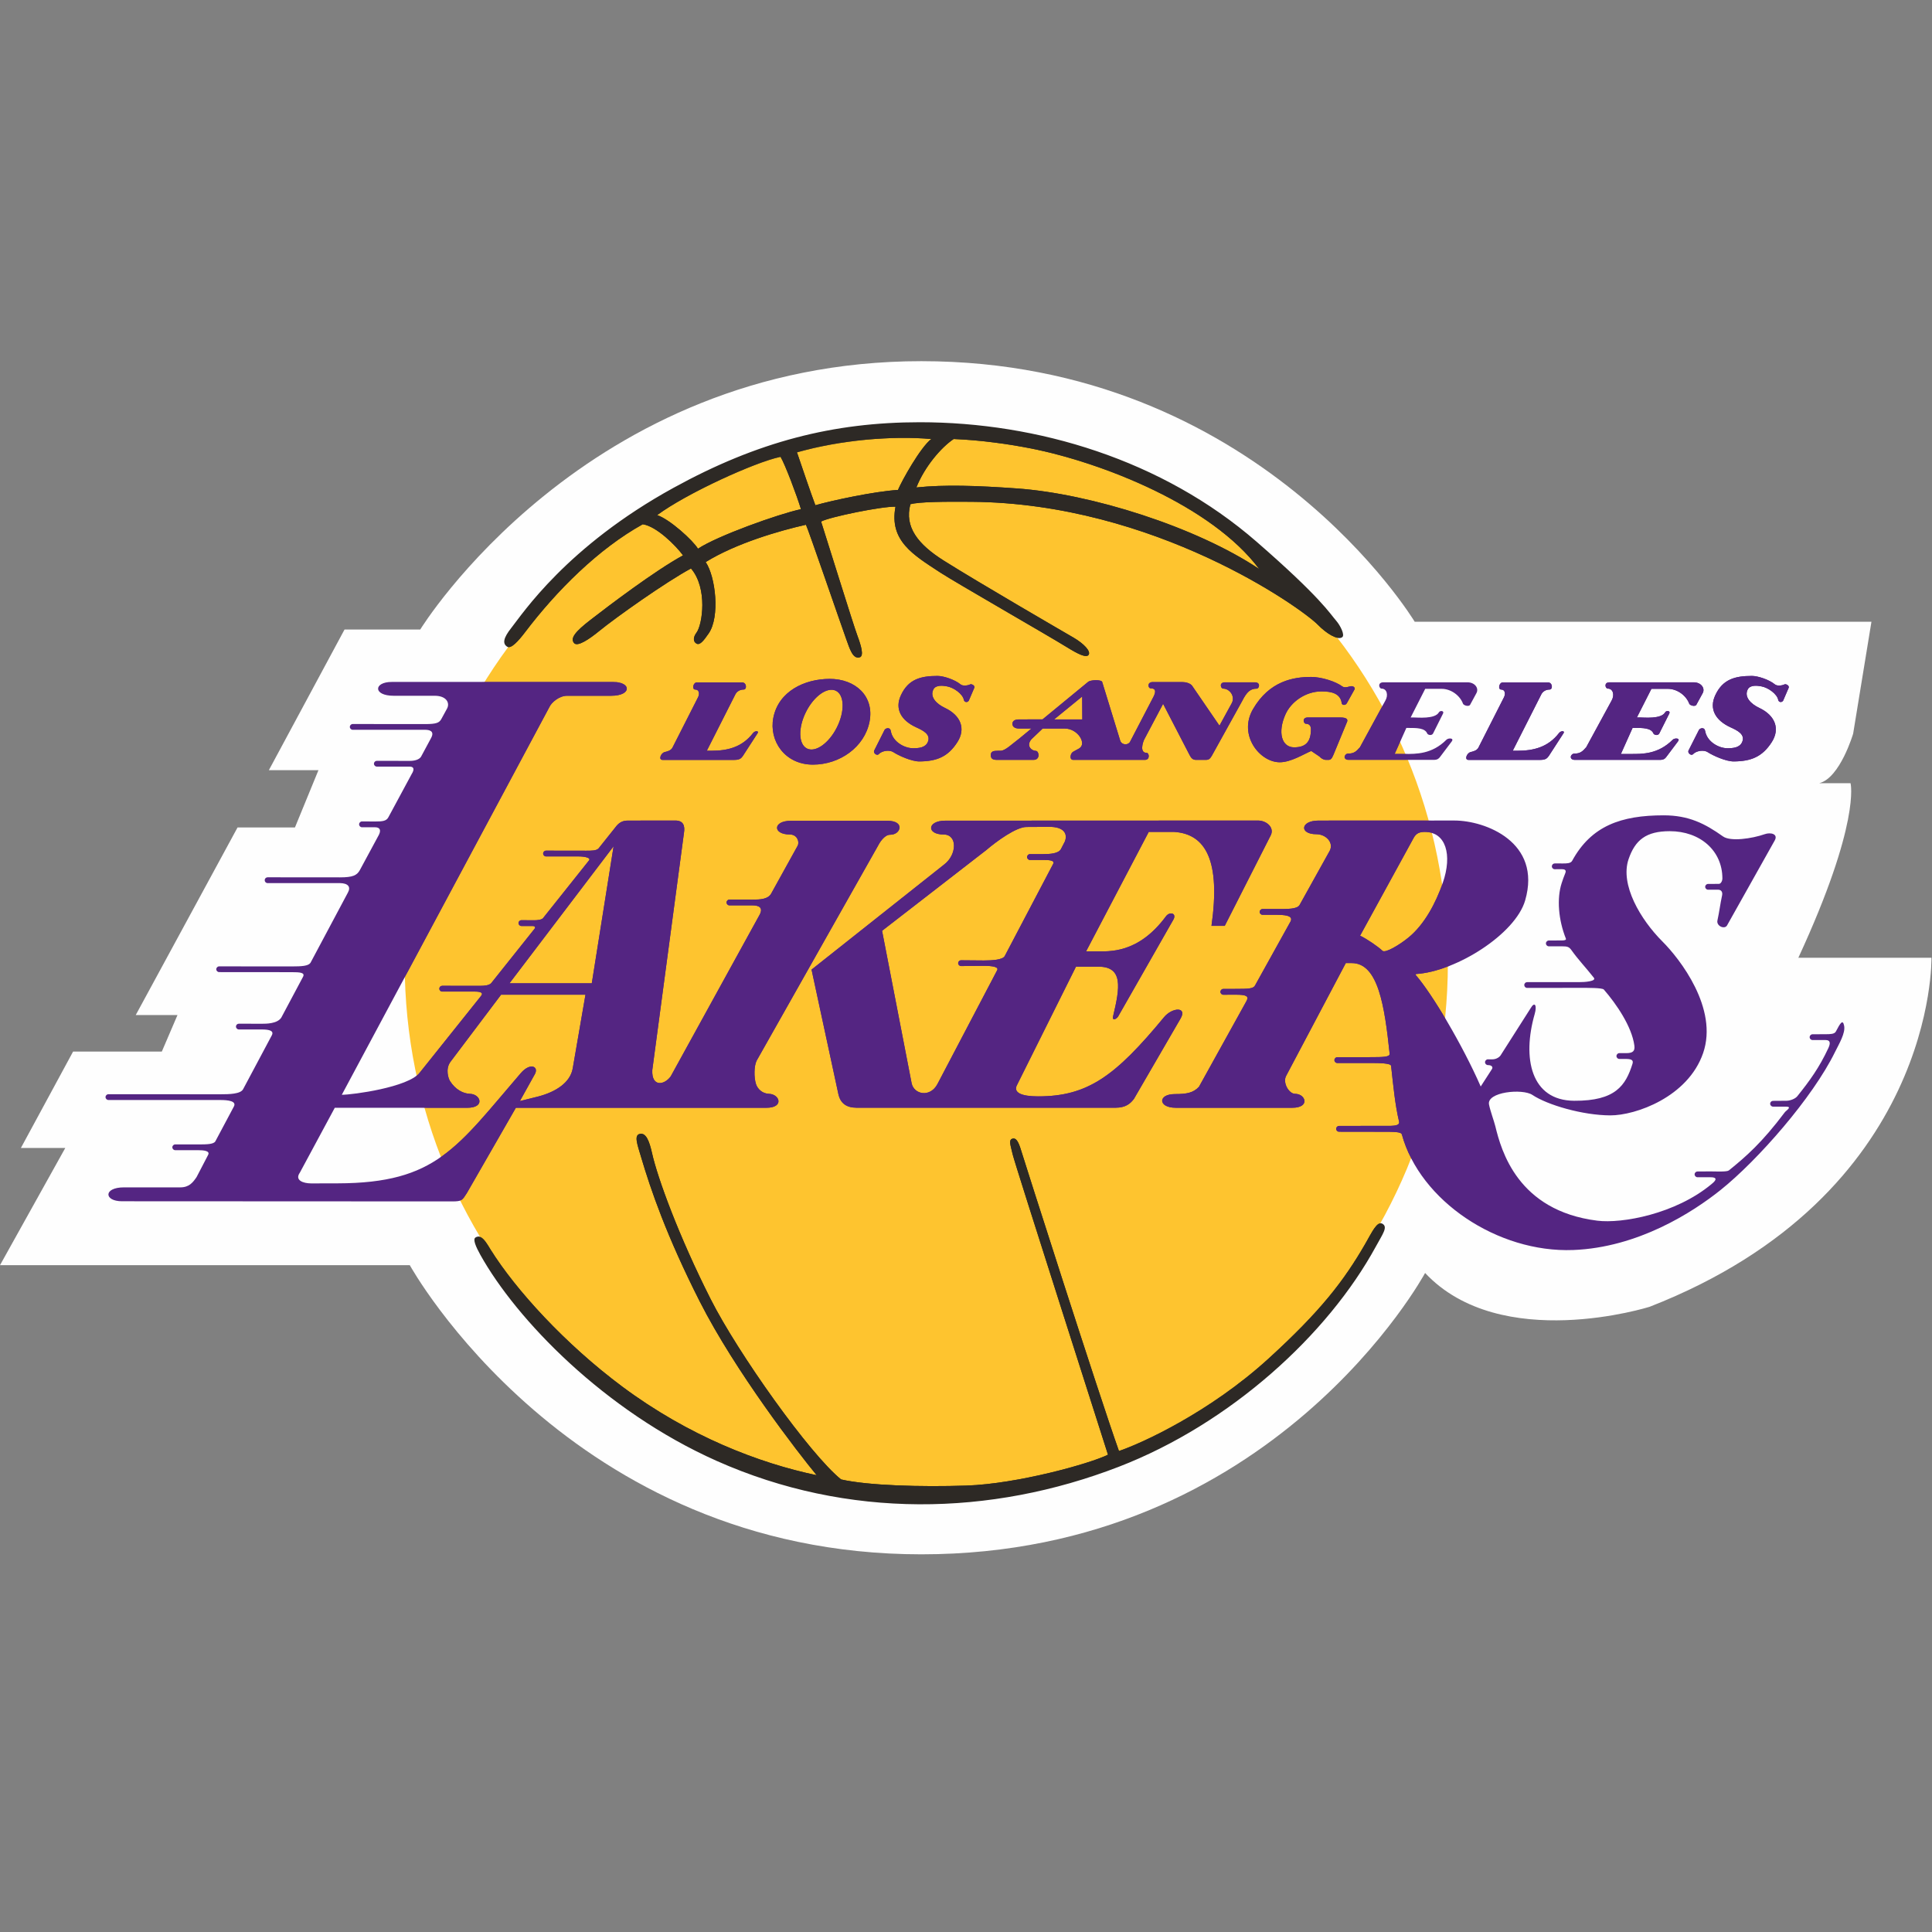 <svg width="500" height="500" viewBox="0 0 500 500" fill="none" xmlns="http://www.w3.org/2000/svg">
<rect x="0" y="0" width="500" height="500" fill="#808080" stroke="none"/>
<path d="M108.758 162.919C108.758 162.919 151.314 93.47 238.448 93.47C325.583 93.47 366.116 160.9 366.116 160.9H484.329L479.593 189.876C479.593 189.876 476.214 201.348 470.812 202.694H478.919C478.919 202.694 481.624 212.812 465.411 247.868H499.86C499.86 247.868 501.208 309.209 426.908 338.201C426.908 338.201 388.405 350.338 368.813 329.445C368.813 329.445 329.636 402.258 238.448 402.258C147.26 402.258 106.053 327.426 106.053 327.426H0L16.896 297.088H5.41L18.918 272.142H41.882L45.935 262.688H35.132L61.474 214.149H76.331L82.415 199.321H69.581L89.165 162.919H108.758Z" fill="#FEFEFE"/>
<path d="M239.72 386.015C314.275 386.015 374.706 324.789 374.706 249.244C374.706 173.715 314.275 112.481 239.72 112.481C165.173 112.481 104.735 173.715 104.735 249.244C104.735 324.789 165.173 386.015 239.72 386.015Z" fill="#FEC42F"/>
<path d="M254.615 248.57L248.728 248.521C248.309 248.521 247.972 248.857 247.972 249.267C247.972 249.678 248.309 250.014 248.728 250.014L254.697 249.957C256.711 249.957 258.57 250.211 258.06 251.106L242.586 280.598C240.662 284.119 236.593 283.224 235.943 280.418L228.28 240.889L255.231 220.013C257.912 217.715 263.059 213.973 265.698 214.022L271.576 213.989C275.153 213.965 276.419 215.639 275.58 217.789L274.544 219.791C273.87 220.907 271.749 221.047 269.957 221.047H266.561C266.15 221.047 265.813 221.383 265.813 221.81C265.813 222.22 266.15 222.557 266.561 222.557H269.907C271.354 222.557 273.171 222.589 272.505 223.673L260 247.47C259.425 248.398 256.827 248.57 254.615 248.57ZM301.249 263.251C288.637 278.514 281.492 283.741 268.682 283.741C264.325 283.741 262.056 282.765 263.272 280.656L278.466 250.17H284.263C290.733 250.17 289.837 255.603 288.078 262.963C287.757 263.997 288.546 264.063 289.319 263.16L303.765 237.828C304.464 236.236 302.647 235.916 301.75 237.139C294.515 246.929 286.902 246.207 283.695 246.207H281.081L297.294 215.294H303.839C312.077 215.811 315.916 222.794 313.532 239.617H316.961L328.882 216.148C329.844 214.17 327.805 212.356 325.561 212.356L244.609 212.389C239.931 212.389 239.725 215.967 244.206 215.967C247.848 215.967 247.659 221.186 244.387 223.705L210.028 250.933L216.959 283.093C217.477 285.522 219.031 286.679 221.728 286.679H288.661C291.424 286.679 292.558 285.555 293.455 284.406L305.582 263.505C307.251 260.502 303.37 260.69 301.249 263.251" fill="#542582"/>
<path d="M153.155 254.477H131.852L158.795 219.018L153.155 254.477ZM148.222 276.502C147.58 280.145 143.913 282.566 139.301 283.772L134.54 284.962L138.446 277.938C139.474 276.018 137.221 274.885 134.762 277.749C118.204 296.976 112.934 306.192 87.405 306.249L80.548 306.265C78.476 306.265 76.199 305.461 77.605 303.475L86.64 286.694H120.933C125.612 286.694 124.411 283.182 121.657 283.083C119.848 283.026 117.859 281.983 116.453 279.768C116.066 279.152 115.211 276.715 116.551 274.836L129.681 257.423H151.518L148.221 276.502H148.222ZM199.04 283.083C197.232 283.026 196.064 281.778 195.661 280.588C195.086 278.857 195.127 275.812 195.834 274.467L227.06 219.182C227.57 218.165 228.836 216.015 230.39 216.031C233.144 216.039 234.337 212.42 229.667 212.42H204.656C199.978 212.42 199.928 215.965 204.409 215.965C206.243 215.965 206.958 217.754 206.448 218.846L199.534 231.344C198.671 232.722 196.755 232.821 194.74 232.821L188.78 232.804C188.369 232.804 188.031 233.141 188.031 233.559C188.031 233.97 188.368 234.306 188.78 234.306H194.691C196.294 234.306 197.569 234.782 196.64 236.645L173.586 278.553C171.925 280.859 168.62 281.368 168.809 276.961L177.006 215.571C177.327 213.651 176.817 212.355 174.77 212.355L162.404 212.371C160.933 212.371 160.02 213.093 159.313 214.045L154.889 219.592C154.314 220.167 153.064 220.167 151.691 220.167L141.315 220.15C140.904 220.15 140.567 220.487 140.567 220.897C140.567 221.308 140.904 221.644 141.315 221.644H149.784C151.288 221.644 153.048 221.997 152.415 222.703L140.526 237.63C140.164 238.048 139.005 238.163 138.298 238.163L134.943 238.146C134.532 238.146 134.187 238.483 134.187 238.885C134.187 239.312 134.532 239.648 134.943 239.648H137.747C138.61 239.648 138.618 240.075 138.265 240.461L127.092 254.477C126.516 255.018 125.398 255.133 124.304 255.133L114.446 255.125C114.027 255.125 113.698 255.453 113.698 255.872C113.698 255.97 113.717 256.067 113.755 256.158C113.792 256.249 113.847 256.331 113.917 256.401C113.987 256.47 114.069 256.525 114.16 256.562C114.251 256.6 114.348 256.619 114.447 256.618H122.915C124.198 256.618 125.192 256.856 124.518 257.718L108.625 277.61C105.641 281.401 91.253 283.329 88.457 283.329L142.187 182.977C142.705 181.82 144.694 180.064 146.766 180.064H158.17C163.555 180.064 163.399 176.486 158.721 176.486H101.366C96.688 176.486 96.498 180.064 101.884 180.064H112.498C115.507 180.064 116.486 181.885 115.704 183.362L114.192 186.128C113.674 187.031 112.967 187.392 110.056 187.392L91.286 187.375C90.875 187.375 90.538 187.712 90.538 188.122C90.538 188.532 90.875 188.869 91.286 188.869H110.007C111.026 188.869 112.547 189.14 111.585 190.961L108.963 195.836C108.51 196.566 107.359 196.919 106.052 196.919L97.534 196.903C97.115 196.903 96.778 197.231 96.778 197.649C96.778 198.06 97.115 198.396 97.534 198.396H106.003C107.22 198.396 107.244 199.2 106.545 200.316L100.502 211.526C99.984 212.486 99.006 212.601 97.082 212.601L93.686 212.584C93.275 212.584 92.938 212.921 92.938 213.339C92.938 213.758 93.275 214.094 93.686 214.094H97.033C98.315 214.094 98.653 214.808 98.077 216.015L93.111 225.214C92.371 226.535 91.319 227.06 88.013 227.06L69.251 227.044C69.153 227.043 69.056 227.062 68.965 227.1C68.874 227.137 68.791 227.192 68.722 227.261C68.652 227.331 68.597 227.413 68.56 227.504C68.522 227.595 68.503 227.692 68.503 227.79C68.503 228.209 68.832 228.545 69.251 228.545H87.964C90.085 228.578 90.867 229.514 90.028 231.015L80.343 249.192C79.767 249.988 78.18 250.111 75.492 250.111L56.73 250.095C56.31 250.095 55.973 250.431 55.973 250.841C55.973 251.252 56.31 251.58 56.73 251.58L75.442 251.596C77.687 251.596 79.052 251.687 78.386 252.868L72.803 263.347C71.775 264.948 68.898 264.948 67.772 264.948L61.819 264.931C61.408 264.931 61.071 265.251 61.071 265.67C61.071 266.088 61.408 266.425 61.819 266.425H67.722C69.802 266.425 70.912 266.786 70.361 267.91L62.912 281.893C62.238 283.141 59.319 283.198 57.075 283.198L28.06 283.182C27.649 283.182 27.312 283.518 27.312 283.928C27.312 284.339 27.649 284.675 28.06 284.675L57.026 284.683C58.95 284.683 61.375 284.921 60.487 286.448L55.727 295.384C55.274 296.123 53.646 296.18 51.312 296.18L45.359 296.172C44.94 296.172 44.602 296.508 44.602 296.919C44.602 297.329 44.94 297.665 45.359 297.665H51.262C52.709 297.665 54.46 297.829 53.844 298.921L50.876 304.624C49.914 306.036 48.952 307.291 46.65 307.291H32.089C26.712 307.291 26.893 310.885 31.571 310.885L117.069 310.926C119.569 310.926 119.651 310.59 120.827 308.76L133.505 286.694H198.317C202.995 286.694 201.795 283.182 199.04 283.083ZM364.537 242.616C362.185 244.544 358.486 246.76 357.77 246.054C356.767 245.061 353.659 242.919 351.99 242.156L365.943 216.684C366.518 215.782 367.184 215.297 368.722 215.297C374.156 215.297 375.94 221.181 373.383 228.509C371.599 233.646 368.697 239.202 364.537 242.616ZM477.258 265.453C476.904 263.705 476.263 264.764 475.112 266.971C474.758 267.636 473.632 267.652 472.514 267.652L469.085 267.669C468.674 267.669 468.337 268.005 468.337 268.416C468.337 268.826 468.674 269.162 469.085 269.162H472.456C473.739 269.162 473.755 270.016 473.155 271.296C470.803 276.318 468.37 279.683 465.147 283.695C464.637 284.344 463.338 284.877 462.31 284.877L458.874 284.902C458.454 284.902 458.117 285.221 458.117 285.648C458.117 286.059 458.454 286.395 458.874 286.395H462.236C463.938 286.395 462.22 287.437 461.932 287.823C455.955 295.783 451.836 299.336 447.437 302.898C446.927 303.308 444.444 303.168 442.71 303.16L439.322 303.177C438.903 303.177 438.566 303.505 438.566 303.923C438.566 304.334 438.903 304.67 439.322 304.67H442.668C445.225 304.67 443.31 306.139 442.923 306.459C433.608 314.206 419.721 316.708 413.382 315.912C392.754 313.336 388.512 297.719 386.991 291.475C386.67 290.17 385.683 287.503 385.354 285.845C384.721 282.579 394.02 281.652 396.585 283.367C400.491 285.968 409.568 288.627 416.712 288.66C423.323 288.685 436.847 283.892 440.761 272.551C444.765 260.973 434.702 248.105 430.245 243.666C424.572 237.995 419.22 228.977 421.473 222.355C423.175 217.374 426.028 215.109 432.128 215.109C440.013 215.109 445.752 220.164 445.752 227.344C445.752 227.984 445.357 228.747 444.839 228.747L442.052 228.764C441.641 228.764 441.304 229.1 441.304 229.51C441.304 229.921 441.641 230.257 442.052 230.257H444.675C445.406 230.257 445.867 230.815 445.678 231.71C445.16 234.114 444.995 235.804 444.469 238.217C444.165 239.612 446.22 240.58 446.927 239.555L459.318 217.472C460.214 215.806 458.224 215.363 456.752 215.872C453.365 217.053 447.84 217.858 445.891 216.454C441.254 213.147 437.036 211.006 430.558 211.006C419.549 211.006 411.828 213.714 406.879 222.765C406.501 223.471 405.415 223.462 404.487 223.462L402.374 223.454C402.274 223.454 402.176 223.473 402.084 223.511C401.992 223.549 401.909 223.604 401.838 223.674C401.768 223.745 401.712 223.828 401.674 223.92C401.636 224.012 401.617 224.11 401.617 224.209C401.617 224.62 401.954 224.956 402.374 224.956L404.174 224.94C404.939 224.94 405.457 225.153 405.07 226.039C404.725 226.86 404.429 227.721 404.141 228.608C402.883 232.522 403.294 238.012 405.251 242.919C405.383 243.239 404.972 243.395 404.215 243.387L400.836 243.403C400.425 243.403 400.088 243.74 400.088 244.15C400.088 244.569 400.425 244.905 400.836 244.905H404.199C405.736 244.905 406.09 245.061 406.731 245.955C408.466 248.393 410.25 250.206 412.495 253.045C413.193 253.948 410.184 254.194 408.581 254.178H395.229C395.13 254.178 395.033 254.197 394.942 254.234C394.851 254.271 394.769 254.326 394.699 254.396C394.63 254.465 394.575 254.547 394.537 254.638C394.5 254.729 394.48 254.826 394.481 254.925C394.481 255.343 394.809 255.671 395.229 255.671L408.754 255.655C410.932 255.655 414.657 255.622 415.076 256.098C418.348 259.865 422.303 265.675 422.969 270.557C423.166 271.969 422.632 272.551 420.897 272.551H419.088C418.677 272.551 418.34 272.888 418.34 273.306C418.34 273.725 418.677 274.053 419.088 274.053H420.683C422.056 274.053 422.813 274.266 422.492 275.292C420.741 280.897 418.11 284.943 407.405 284.877C396.183 284.828 393.897 273.848 397.185 262.392C397.835 260.111 397.153 259.134 396.133 260.915L388.322 273.175C388.125 273.462 387.369 274.16 386.185 274.16L385.075 274.152C384.664 274.152 384.327 274.488 384.327 274.907C384.327 275.317 384.672 275.645 385.083 275.645C386.078 275.645 386.464 276.178 386.086 276.72L383.208 281.184C378.497 270.41 370.588 257.14 366.37 252.307L366.444 252.077C376.845 251.445 392.203 241.721 394.711 233.023C399.076 217.932 384.392 212.351 376.393 212.351L341.212 212.368C336.542 212.368 336.196 215.896 340.685 215.896C343.103 215.896 345.224 218.014 344.147 220.155L336.353 234.171C335.711 235.328 333.302 235.255 330.161 235.255H326.75C326.338 235.255 326.001 235.591 326.001 236.001C326.001 236.412 326.338 236.748 326.75 236.748H330.104C332.349 236.748 334.815 236.888 333.985 238.488L324.776 255.081C324.324 255.852 323.132 255.926 319.991 255.926L316.596 255.934C316.185 255.934 315.847 256.27 315.847 256.681C315.847 257.099 316.184 257.436 316.596 257.436L319.917 257.428C322.392 257.428 323.313 257.756 322.606 259.036L310.298 281.25C308.826 282.85 307.075 283.145 304.066 283.145C299.585 283.145 299.634 286.69 304.312 286.69H334.437C339.115 286.69 337.923 283.08 335.169 283.08C333.549 283.088 331.831 280.109 332.908 278.328L348.291 249.246H349.853C356.693 249.246 358.346 260.447 359.637 272.683C359.727 273.553 358.05 273.594 354.646 273.594L346.095 273.602C345.684 273.602 345.347 273.938 345.347 274.365C345.347 274.775 345.684 275.103 346.095 275.103H354.556C356.8 275.103 359.941 275.128 360.015 275.85C360.607 281.217 361.051 285.936 362.07 290.236C362.399 291.581 359.998 291.368 357.433 291.368L346.547 291.393C346.128 291.393 345.799 291.729 345.799 292.131C345.799 292.55 346.128 292.886 346.547 292.886L357.425 292.903C360.845 292.903 362.605 292.894 362.802 293.6C367.488 310.751 387.582 324.25 407.126 323.503C423.89 322.863 438.048 313.762 445.299 307.961C454.952 300.231 469.118 284.056 474.881 272.297C475.942 270.139 477.644 267.373 477.258 265.453" fill="#542582"/>
<path d="M194.886 189.717C192.066 193.369 188.317 194.296 184.115 194.296H182.923L190.339 179.648C190.693 178.976 191.474 178.459 192.436 178.459C193.365 178.459 193.258 176.604 192.041 176.604H180.358C179.363 176.604 179.01 178.459 179.939 178.459C180.934 178.459 181.123 179.558 180.638 180.477L174.003 193.55C173.559 194.255 172.819 194.436 172.005 194.641C171.026 194.895 170.344 196.66 171.462 196.66H190.117C191.556 196.66 191.893 196.126 192.271 195.617L196.021 189.824C196.563 189.118 195.429 189.012 194.886 189.717ZM251.065 177.119C250.498 177.423 249.166 177.603 248.591 177.119C247.103 175.88 244.176 174.928 242.646 174.928C238.248 174.928 235.058 175.798 233.15 179.942C231.514 183.463 233.191 186.425 237.072 188.214C238.749 188.985 240.977 190.003 240.122 192.022C239.497 193.499 237.779 193.655 236.225 193.638C234.145 193.622 231.013 192.054 230.527 189.125C230.363 188.165 229.245 188.378 228.924 188.903L226.277 194.172C225.857 194.877 226.951 195.665 227.387 195.197C228.283 194.245 230.231 194.016 231.193 194.656C232.517 195.526 235.913 197.077 237.943 197.06C242.4 197.027 245.335 195.878 247.769 192.063C250.005 188.591 248.632 185.137 244.57 183.216C242.416 182.207 240.583 180.418 241.545 178.457C242.161 177.177 244.077 177.448 245.031 177.62C246.848 177.923 249.174 179.63 249.446 181.124C249.561 181.764 250.375 181.887 250.728 181.321L252.126 178.055C252.447 177.423 251.419 176.931 251.065 177.119ZM380.479 182.368L382.099 179.381C382.806 178.068 381.646 176.583 379.788 176.583H358.009C356.438 176.583 356.899 178.216 357.54 178.216C358.938 178.216 359.357 179.914 358.51 181.35L351.957 193.381C350.979 194.521 350.354 195.022 348.957 195.022C347.838 195.022 347.436 196.655 349.006 196.655H371.081C371.969 196.655 372.364 196.335 372.685 195.892L375.686 191.912C376.417 190.952 374.839 190.952 374.354 191.428C370.547 195.235 366.469 195.12 363.509 195.12H360.936L363.961 188.391H364.603C366.543 188.391 368.779 188.367 369.371 189.844C369.527 190.188 370.489 190.476 370.868 189.844L373.441 184.698C373.86 183.935 372.701 183.796 372.389 184.346C371.369 186.159 366.896 185.675 365.721 185.675H365.079L368.845 178.265H373.038C375.644 178.265 377.889 180.103 378.621 182.114C378.802 182.59 380.191 182.975 380.479 182.368ZM272.809 186.183L280.069 180.258L280.102 186.183H272.809ZM324.762 176.582H317.009C315.439 176.582 315.907 178.215 316.549 178.215C318.201 178.215 319.706 180.151 318.802 181.94L315.595 187.8L308.516 177.468C308.039 176.828 306.921 176.516 305.967 176.516H298.337C296.767 176.516 297.137 178.141 297.778 178.141C299.39 178.141 298.979 179.347 298.576 180.209L292.5 191.886C292.114 192.83 290.461 192.953 289.943 191.771L285.24 176.475C285.043 175.868 282.297 175.901 281.598 176.475L269.808 186.175L263.707 186.183C262.49 186.183 262.014 186.684 262.014 187.324C262.014 187.964 262.474 188.546 263.757 188.546L266.947 188.538L263.757 191.164C261.981 192.485 260.164 194.299 258.955 194.299H258.215C257.056 194.299 256.414 194.479 256.414 195.407C256.414 196.334 256.9 196.654 257.985 196.654H267.498C269.282 196.654 268.936 194.323 268.04 194.323C267.062 194.323 265.434 193.076 266.938 191.312L269.841 188.546H275.563C278.951 188.546 281.327 192.477 279.304 193.683L277.734 194.553C277.002 194.931 276.673 196.654 277.734 196.654H296.315C297.688 196.654 297.408 194.84 296.767 194.84C294.868 194.84 295.764 192.108 296.126 191.377L301.009 182.154L307.866 195.407C308.31 196.252 308.713 196.654 309.519 196.654H312.142C312.98 196.654 313.252 196.178 313.646 195.538L321.449 181.464C322.707 178.953 323.669 178.223 325.247 178.223C325.889 178.223 326.333 176.582 324.762 176.582ZM216.589 188.243C214.517 192.37 211.048 194.816 208.844 193.716C206.632 192.608 206.526 188.366 208.589 184.246C210.661 180.119 214.131 177.673 216.342 178.773C218.546 179.872 218.661 184.115 216.589 188.243ZM214.739 175.696C208.211 175.696 201.477 178.912 200.137 185.756C198.97 191.706 203.089 197.885 210.39 197.885C217.329 197.885 223.742 193.347 225.033 186.774C226.324 180.176 221.399 175.696 214.739 175.696ZM346.849 185.678H338.454C336.884 185.678 337.344 187.311 337.985 187.311C338.651 187.311 339.268 187.664 339.268 188.715C339.268 192.104 337.821 193.408 334.91 193.408C331.712 193.408 330.561 189.543 332.715 184.8C334.088 181.764 337.722 178.933 342.039 178.933C344.678 178.933 346.898 179.499 347.235 181.977C347.317 182.576 348.23 182.576 348.55 182.01L350.54 178.44C350.762 178.063 350.417 177.612 349.808 177.579C349.298 177.546 348.148 178.194 347.391 177.644C345.714 176.389 342.055 175.191 339.301 175.191C334.795 175.191 328.506 176.208 324.255 183.561C320.415 190.224 326.006 197.265 331.194 197.273C334.08 197.282 337.426 195.148 339.342 194.352L341.48 195.788C341.8 196.174 342.475 196.65 343.116 196.65H343.913C344.653 196.65 344.941 195.657 345.229 195.017L348.517 187.057C348.937 186.261 348.707 185.678 346.849 185.678ZM461.817 177.119C461.25 177.423 459.918 177.603 459.342 177.119C457.854 175.88 454.927 174.928 453.398 174.928C449.007 174.928 445.809 175.798 443.902 179.942C442.266 183.463 443.943 186.425 447.823 188.214C449.501 188.985 451.737 190.003 450.874 192.022C450.249 193.499 448.531 193.655 446.977 193.638C444.897 193.622 441.772 192.054 441.279 189.125C441.123 188.165 440.005 188.378 439.684 188.903L437.02 194.172C436.609 194.877 437.703 195.665 438.138 195.197C439.034 194.245 440.991 194.016 441.945 194.656C443.269 195.526 446.664 197.077 448.695 197.06C453.151 197.027 456.086 195.878 458.528 192.063C460.756 188.591 459.383 185.137 455.322 183.216C453.168 182.207 451.334 180.418 452.296 178.457C452.921 177.177 454.837 177.448 455.79 177.62C457.599 177.923 459.926 179.63 460.197 181.124C460.312 181.764 461.126 181.887 461.48 181.321L462.886 178.055C463.198 177.423 462.17 176.931 461.817 177.119ZM403.462 189.717C400.642 193.369 396.893 194.296 392.691 194.296H391.499L398.915 179.648C399.269 178.976 400.05 178.459 401.012 178.459C401.941 178.459 401.826 176.604 400.609 176.604H388.934C387.939 176.604 387.586 178.459 388.515 178.459C389.51 178.459 389.691 179.558 389.214 180.477L382.579 193.55C382.127 194.255 381.395 194.436 380.581 194.641C379.594 194.895 378.92 196.66 380.038 196.66H398.685C400.132 196.66 400.461 196.126 400.848 195.617L404.597 189.824C405.139 189.118 404.005 189.012 403.462 189.717ZM431.588 178.265C434.194 178.265 436.439 180.103 437.171 182.114C437.352 182.59 438.741 182.967 439.029 182.368L440.657 179.381C441.355 178.076 440.196 176.583 438.338 176.583H416.559C414.988 176.583 415.457 178.207 416.09 178.207C417.488 178.207 417.907 179.914 417.06 181.35L410.516 193.38C409.537 194.521 408.904 195.022 407.506 195.022C406.388 195.022 405.985 196.655 407.564 196.655H429.623C430.527 196.655 430.914 196.335 431.243 195.883L434.235 191.903C434.975 190.96 433.389 190.96 432.912 191.427C429.097 195.235 425.019 195.128 422.059 195.128H419.486L422.511 188.383H423.152C425.093 188.383 427.329 188.367 427.913 189.835C428.077 190.188 429.031 190.476 429.417 189.835L431.999 184.69C432.41 183.927 431.243 183.804 430.938 184.346C429.919 186.167 425.446 185.675 424.271 185.675H423.629L427.387 178.265H431.588L431.588 178.265Z" fill="#542582"/>
<path d="M254.615 248.57L248.728 248.521C248.309 248.521 247.972 248.857 247.972 249.267C247.972 249.678 248.309 250.014 248.728 250.014L254.697 249.957C256.711 249.957 258.57 250.211 258.06 251.106L242.586 280.598C240.662 284.119 236.593 283.224 235.943 280.418L228.28 240.889L255.231 220.013C257.912 217.715 263.059 213.973 265.698 214.022L271.576 213.989C275.153 213.965 276.419 215.639 275.58 217.789L274.544 219.791C273.87 220.907 271.749 221.047 269.957 221.047H266.561C266.15 221.047 265.813 221.383 265.813 221.81C265.813 222.22 266.15 222.557 266.561 222.557H269.907C271.354 222.557 273.171 222.589 272.505 223.673L260 247.47C259.425 248.398 256.827 248.57 254.615 248.57ZM301.249 263.251C288.637 278.514 281.492 283.741 268.682 283.741C264.325 283.741 262.056 282.765 263.272 280.656L278.466 250.17H284.263C290.733 250.17 289.837 255.603 288.078 262.963C287.757 263.997 288.546 264.063 289.319 263.16L303.765 237.828C304.464 236.236 302.647 235.916 301.75 237.139C294.515 246.929 286.902 246.207 283.695 246.207H281.081L297.294 215.294H303.839C312.077 215.811 315.916 222.794 313.532 239.617H316.961L328.882 216.148C329.844 214.17 327.805 212.356 325.561 212.356L244.609 212.389C239.931 212.389 239.725 215.967 244.206 215.967C247.848 215.967 247.659 221.186 244.387 223.705L210.028 250.933L216.959 283.093C217.477 285.522 219.031 286.679 221.728 286.679H288.661C291.424 286.679 292.558 285.555 293.455 284.406L305.582 263.505C307.251 260.502 303.37 260.69 301.249 263.251" fill="#542582"/>
<mask id="mask0" mask-type="alpha" maskUnits="userSpaceOnUse" x="104" y="176" width="129" height="135">
<path d="M119.207 310.926C109.952 292.396 104.737 271.443 104.737 249.255C104.737 222.512 112.313 197.561 125.408 176.486H232.815V310.926H119.207Z" fill="white"/>
</mask>
<g mask="url(#mask0)">
<path d="M153.155 254.477H131.852L158.795 219.018L153.155 254.477ZM148.222 276.502C147.58 280.145 143.913 282.566 139.301 283.772L134.541 284.962L138.446 277.938C139.474 276.018 137.221 274.885 134.763 277.749C118.204 296.976 112.934 306.192 87.405 306.249L80.548 306.265C78.476 306.265 76.199 305.461 77.605 303.475L86.64 286.694H120.933C125.612 286.694 124.411 283.182 121.657 283.083C119.848 283.026 117.859 281.983 116.453 279.768C116.066 279.152 115.211 276.715 116.551 274.836L129.682 257.423H151.519L148.222 276.502H148.222ZM199.041 283.083C197.232 283.026 196.064 281.778 195.661 280.588C195.086 278.857 195.127 275.812 195.834 274.467L227.06 219.182C227.57 218.165 228.836 216.015 230.39 216.031C233.144 216.039 234.337 212.42 229.667 212.42H204.656C199.978 212.42 199.928 215.965 204.409 215.965C206.243 215.965 206.958 217.754 206.448 218.846L199.534 231.344C198.671 232.722 196.755 232.821 194.741 232.821L188.78 232.804C188.369 232.804 188.032 233.141 188.032 233.559C188.032 233.97 188.369 234.306 188.78 234.306H194.691C196.294 234.306 197.569 234.782 196.64 236.645L173.586 278.553C171.925 280.859 168.62 281.368 168.809 276.961L177.006 215.571C177.327 213.651 176.817 212.355 174.77 212.355L162.404 212.371C160.933 212.371 160.02 213.093 159.313 214.045L154.89 219.592C154.314 220.167 153.064 220.167 151.691 220.167L141.315 220.15C140.904 220.15 140.567 220.487 140.567 220.897C140.567 221.308 140.904 221.644 141.315 221.644H149.784C151.288 221.644 153.048 221.997 152.415 222.703L140.526 237.63C140.164 238.048 139.005 238.163 138.298 238.163L134.943 238.147C134.532 238.147 134.187 238.483 134.187 238.885C134.187 239.312 134.532 239.648 134.943 239.648H137.747C138.61 239.648 138.619 240.075 138.265 240.461L127.092 254.477C126.516 255.018 125.398 255.133 124.304 255.133L114.446 255.125C114.027 255.125 113.698 255.453 113.698 255.872C113.698 255.97 113.717 256.067 113.755 256.158C113.792 256.249 113.847 256.331 113.917 256.401C113.987 256.47 114.069 256.525 114.16 256.563C114.251 256.6 114.348 256.619 114.447 256.619H122.915C124.198 256.619 125.192 256.857 124.518 257.718L108.626 277.61C105.641 281.401 91.253 283.329 88.457 283.329L142.187 182.977C142.705 181.82 144.694 180.064 146.766 180.064H158.17C163.555 180.064 163.399 176.486 158.721 176.486H101.366C96.687 176.486 96.498 180.064 101.884 180.064H112.498C115.507 180.064 116.486 181.885 115.704 183.362L114.192 186.128C113.674 187.031 112.967 187.392 110.056 187.392L91.286 187.375C90.875 187.375 90.537 187.712 90.537 188.122C90.537 188.532 90.875 188.869 91.286 188.869H110.007C111.026 188.869 112.547 189.14 111.585 190.961L108.963 195.836C108.51 196.566 107.359 196.919 106.052 196.919L97.534 196.903C97.115 196.903 96.778 197.231 96.778 197.649C96.778 198.06 97.115 198.396 97.534 198.396H106.003C107.22 198.396 107.244 199.2 106.545 200.316L100.502 211.526C99.984 212.486 99.006 212.601 97.082 212.601L93.686 212.584C93.275 212.584 92.938 212.921 92.938 213.339C92.938 213.758 93.275 214.094 93.686 214.094H97.033C98.315 214.094 98.652 214.808 98.077 216.015L93.111 225.214C92.371 226.535 91.319 227.06 88.013 227.06L69.251 227.044C69.153 227.043 69.056 227.062 68.965 227.1C68.874 227.137 68.791 227.192 68.722 227.261C68.652 227.331 68.597 227.413 68.56 227.504C68.522 227.595 68.503 227.692 68.503 227.79C68.503 228.209 68.832 228.545 69.251 228.545H87.964C90.085 228.578 90.866 229.514 90.028 231.015L80.343 249.192C79.767 249.988 78.18 250.111 75.492 250.111L56.73 250.095C56.31 250.095 55.973 250.431 55.973 250.841C55.973 251.252 56.31 251.58 56.73 251.58L75.442 251.596C77.687 251.596 79.052 251.687 78.386 252.868L72.803 263.347C71.775 264.948 68.898 264.948 67.771 264.948L61.819 264.931C61.408 264.931 61.071 265.251 61.071 265.67C61.071 266.088 61.408 266.425 61.819 266.425H67.722C69.802 266.425 70.912 266.786 70.361 267.91L62.912 281.893C62.238 283.141 59.319 283.198 57.075 283.198L28.06 283.182C27.649 283.182 27.312 283.518 27.312 283.928C27.312 284.339 27.649 284.675 28.06 284.675L57.026 284.683C58.95 284.683 61.375 284.921 60.487 286.448L55.727 295.384C55.274 296.123 53.646 296.18 51.311 296.18L45.359 296.172C44.94 296.172 44.602 296.508 44.602 296.919C44.602 297.329 44.939 297.665 45.359 297.665H51.262C52.709 297.665 54.46 297.83 53.844 298.921L50.876 304.624C49.914 306.036 48.952 307.291 46.65 307.291H32.089C26.712 307.291 26.893 310.886 31.571 310.886L117.069 310.927C119.569 310.927 119.651 310.59 120.827 308.76L133.505 286.694H198.317C202.995 286.694 201.795 283.182 199.041 283.083V283.083Z" fill="#542582"/>
</g>
<mask id="mask1" mask-type="alpha" maskUnits="userSpaceOnUse" x="300" y="211" width="75" height="113">
<path d="M353.087 323.533C366.766 302.144 374.708 276.639 374.708 249.255C374.708 235.978 372.841 223.144 369.359 211.005H300.753V323.533H353.087Z" fill="white"/>
</mask>
<g mask="url(#mask1)">
<path d="M364.537 242.615C362.185 244.544 358.486 246.759 357.77 246.054C356.767 245.061 353.659 242.919 351.99 242.156L365.943 216.684C366.518 215.781 367.184 215.297 368.722 215.297C374.156 215.297 375.94 221.181 373.383 228.509C371.599 233.646 368.697 239.202 364.537 242.615ZM477.257 265.453C476.904 263.705 476.263 264.764 475.112 266.971C474.758 267.636 473.632 267.652 472.514 267.652L469.085 267.669C468.674 267.669 468.337 268.005 468.337 268.415C468.337 268.826 468.674 269.162 469.085 269.162H472.456C473.739 269.162 473.755 270.016 473.155 271.296C470.803 276.318 468.37 279.682 465.147 283.695C464.637 284.343 463.338 284.877 462.31 284.877L458.874 284.901C458.454 284.901 458.117 285.221 458.117 285.648C458.117 286.059 458.454 286.395 458.874 286.395H462.236C463.938 286.395 462.22 287.437 461.932 287.823C455.955 295.783 451.836 299.336 447.437 302.897C446.927 303.308 444.444 303.168 442.709 303.16L439.322 303.176C438.903 303.176 438.566 303.505 438.566 303.923C438.566 304.334 438.903 304.67 439.322 304.67H442.668C445.225 304.67 443.31 306.139 442.923 306.459C433.608 314.205 419.721 316.708 413.382 315.912C392.754 313.336 388.511 297.719 386.99 291.475C386.67 290.17 385.683 287.503 385.354 285.845C384.721 282.579 394.02 281.652 396.585 283.367C400.491 285.968 409.567 288.627 416.712 288.66C423.323 288.684 436.847 283.892 440.761 272.551C444.765 260.972 434.701 248.105 430.245 243.666C424.572 237.995 419.22 228.977 421.473 222.355C423.175 217.373 426.027 215.109 432.128 215.109C440.013 215.109 445.752 220.164 445.752 227.344C445.752 227.984 445.357 228.747 444.839 228.747L442.052 228.763C441.641 228.763 441.304 229.1 441.304 229.51C441.304 229.921 441.641 230.257 442.052 230.257H444.675C445.406 230.257 445.867 230.815 445.678 231.709C445.16 234.114 444.995 235.804 444.469 238.217C444.165 239.612 446.22 240.58 446.927 239.555L459.318 217.472C460.214 215.806 458.224 215.363 456.752 215.872C453.365 217.053 447.84 217.858 445.891 216.454C441.254 213.147 437.036 211.005 430.558 211.005C419.549 211.005 411.828 213.713 406.879 222.765C406.501 223.471 405.415 223.462 404.486 223.462L402.373 223.454C402.274 223.454 402.176 223.473 402.084 223.511C401.992 223.549 401.909 223.604 401.838 223.674C401.768 223.745 401.712 223.828 401.674 223.92C401.636 224.012 401.617 224.11 401.617 224.209C401.617 224.619 401.954 224.956 402.373 224.956L404.174 224.939C404.939 224.939 405.457 225.153 405.07 226.039C404.725 226.86 404.429 227.721 404.141 228.608C402.883 232.522 403.294 238.012 405.251 242.919C405.383 243.239 404.971 243.395 404.215 243.387L400.836 243.403C400.425 243.403 400.088 243.74 400.088 244.15C400.088 244.568 400.425 244.905 400.836 244.905H404.199C405.736 244.905 406.09 245.061 406.731 245.955C408.466 248.392 410.25 250.206 412.494 253.045C413.193 253.948 410.184 254.194 408.581 254.178H395.229C395.13 254.177 395.033 254.196 394.942 254.234C394.851 254.271 394.769 254.326 394.699 254.396C394.63 254.465 394.575 254.547 394.537 254.638C394.499 254.729 394.48 254.826 394.48 254.925C394.48 255.343 394.809 255.671 395.229 255.671L408.754 255.655C410.932 255.655 414.657 255.622 415.076 256.098C418.348 259.865 422.303 265.675 422.969 270.557C423.166 271.969 422.632 272.551 420.897 272.551H419.088C418.677 272.551 418.34 272.888 418.34 273.306C418.34 273.725 418.677 274.053 419.088 274.053H420.683C422.056 274.053 422.813 274.266 422.492 275.292C420.741 280.897 418.11 284.942 407.405 284.877C396.182 284.828 393.897 273.848 397.185 262.392C397.835 260.111 397.153 259.134 396.133 260.915L388.322 273.175C388.125 273.462 387.369 274.16 386.185 274.16L385.075 274.151C384.664 274.151 384.327 274.488 384.327 274.906C384.327 275.317 384.672 275.645 385.083 275.645C386.078 275.645 386.464 276.178 386.086 276.72L383.209 281.184C378.497 270.409 370.588 257.14 366.37 252.307L366.444 252.077C376.845 251.445 392.203 241.721 394.711 233.023C399.076 217.931 384.392 212.351 376.393 212.351L341.211 212.368C336.541 212.368 336.196 215.896 340.685 215.896C343.102 215.896 345.224 218.013 344.147 220.155L336.352 234.171C335.711 235.328 333.302 235.255 330.161 235.255H326.749C326.338 235.255 326.001 235.591 326.001 236.001C326.001 236.412 326.338 236.748 326.749 236.748H330.104C332.348 236.748 334.815 236.888 333.984 238.488L324.776 255.08C324.324 255.852 323.132 255.926 319.991 255.926L316.595 255.934C316.184 255.934 315.847 256.27 315.847 256.681C315.847 257.099 316.184 257.436 316.595 257.436L319.917 257.427C322.392 257.427 323.313 257.756 322.606 259.036L310.298 281.25C308.826 282.85 307.075 283.145 304.065 283.145C299.585 283.145 299.634 286.69 304.312 286.69H334.437C339.115 286.69 337.923 283.08 335.169 283.08C333.549 283.088 331.831 280.109 332.908 278.328L348.29 249.246H349.852C356.693 249.246 358.346 260.447 359.636 272.683C359.727 273.552 358.05 273.593 354.646 273.593L346.095 273.602C345.684 273.602 345.347 273.938 345.347 274.365C345.347 274.775 345.684 275.103 346.095 275.103H354.555C356.8 275.103 359.941 275.128 360.015 275.85C360.607 281.217 361.051 285.935 362.07 290.235C362.399 291.581 359.998 291.368 357.433 291.368L346.547 291.392C346.128 291.392 345.799 291.729 345.799 292.131C345.799 292.55 346.128 292.886 346.547 292.886L357.425 292.902C360.845 292.902 362.605 292.894 362.802 293.6C367.488 310.751 387.582 324.25 407.125 323.503C423.89 322.863 438.048 313.762 445.299 307.961C454.952 300.23 469.118 284.056 474.881 272.297C475.942 270.139 477.644 267.373 477.257 265.453" fill="#542582"/>
</g>
<path d="M194.886 189.717C192.066 193.369 188.317 194.296 184.115 194.296H182.923L190.339 179.648C190.693 178.976 191.474 178.459 192.436 178.459C193.365 178.459 193.258 176.604 192.041 176.604H180.358C179.363 176.604 179.01 178.459 179.939 178.459C180.934 178.459 181.123 179.558 180.638 180.477L174.003 193.55C173.559 194.255 172.819 194.436 172.005 194.641C171.026 194.895 170.344 196.66 171.462 196.66H190.117C191.556 196.66 191.893 196.126 192.271 195.618L196.021 189.824C196.563 189.118 195.429 189.012 194.886 189.717ZM251.065 177.119C250.498 177.423 249.166 177.603 248.591 177.119C247.103 175.88 244.176 174.928 242.646 174.928C238.248 174.928 235.058 175.798 233.15 179.942C231.514 183.463 233.191 186.425 237.072 188.214C238.749 188.985 240.977 190.003 240.122 192.022C239.497 193.499 237.779 193.655 236.225 193.638C234.145 193.622 231.013 192.054 230.527 189.125C230.363 188.165 229.245 188.378 228.924 188.903L226.277 194.172C225.857 194.877 226.951 195.665 227.387 195.197C228.283 194.245 230.231 194.016 231.193 194.656C232.517 195.526 235.913 197.077 237.943 197.06C242.4 197.027 245.335 195.878 247.769 192.063C250.005 188.591 248.632 185.137 244.57 183.216C242.416 182.207 240.583 180.418 241.545 178.457C242.161 177.177 244.077 177.448 245.031 177.62C246.848 177.923 249.174 179.63 249.446 181.124C249.561 181.764 250.375 181.887 250.728 181.321L252.126 178.055C252.447 177.423 251.419 176.931 251.065 177.119Z" fill="#542582"/>
<mask id="mask2" mask-type="alpha" maskUnits="userSpaceOnUse" x="347" y="176" width="18" height="21">
<path d="M364.365 196.655C361.5 189.693 358.066 182.98 354.098 176.583H347.969V196.655H364.365V196.655Z" fill="white"/>
</mask>
<g mask="url(#mask2)">
<path d="M380.479 182.368L382.099 179.381C382.806 178.068 381.646 176.583 379.788 176.583H358.009C356.438 176.583 356.899 178.216 357.54 178.216C358.938 178.216 359.357 179.914 358.51 181.35L351.958 193.381C350.979 194.521 350.354 195.022 348.957 195.022C347.838 195.022 347.436 196.655 349.006 196.655H371.081C371.969 196.655 372.364 196.335 372.685 195.892L375.686 191.912C376.417 190.952 374.839 190.952 374.354 191.428C370.547 195.235 366.469 195.12 363.509 195.12H360.936L363.961 188.391H364.603C366.543 188.391 368.779 188.367 369.371 189.844C369.527 190.188 370.489 190.476 370.868 189.844L373.441 184.699C373.86 183.935 372.701 183.796 372.389 184.346C371.369 186.159 366.896 185.675 365.721 185.675H365.079L368.845 178.265H373.038C375.644 178.265 377.889 180.103 378.621 182.114C378.802 182.59 380.191 182.975 380.479 182.368" fill="#542582"/>
</g>
<path d="M272.809 186.183L280.069 180.258L280.102 186.183H272.809ZM324.762 176.582H317.009C315.439 176.582 315.907 178.215 316.549 178.215C318.201 178.215 319.706 180.151 318.802 181.94L315.595 187.8L308.516 177.468C308.039 176.828 306.921 176.516 305.967 176.516H298.337C296.767 176.516 297.137 178.141 297.778 178.141C299.39 178.141 298.979 179.347 298.576 180.209L292.5 191.886C292.114 192.83 290.461 192.953 289.943 191.771L285.24 176.475C285.043 175.868 282.297 175.901 281.598 176.475L269.808 186.175L263.707 186.183C262.49 186.183 262.014 186.684 262.014 187.324C262.014 187.964 262.474 188.546 263.757 188.546L266.947 188.538L263.757 191.164C261.981 192.485 260.164 194.299 258.955 194.299H258.215C257.056 194.299 256.415 194.479 256.415 195.407C256.415 196.334 256.9 196.654 257.985 196.654H267.498C269.282 196.654 268.936 194.323 268.04 194.323C267.062 194.323 265.434 193.076 266.938 191.312L269.841 188.546H275.563C278.951 188.546 281.327 192.477 279.304 193.683L277.734 194.553C277.002 194.931 276.673 196.654 277.734 196.654H296.315C297.688 196.654 297.408 194.84 296.767 194.84C294.868 194.84 295.764 192.108 296.126 191.377L301.01 182.154L307.867 195.407C308.311 196.252 308.713 196.654 309.519 196.654H312.142C312.98 196.654 313.252 196.178 313.646 195.538L321.449 181.464C322.707 178.953 323.669 178.223 325.247 178.223C325.889 178.223 326.333 176.582 324.762 176.582ZM216.589 188.243C214.517 192.37 211.048 194.816 208.844 193.716C206.632 192.608 206.526 188.366 208.589 184.246C210.661 180.119 214.131 177.673 216.342 178.773C218.546 179.872 218.661 184.115 216.589 188.243ZM214.739 175.696C208.211 175.696 201.477 178.912 200.137 185.756C198.97 191.706 203.089 197.885 210.39 197.885C217.329 197.885 223.742 193.347 225.033 186.774C226.324 180.176 221.399 175.696 214.739 175.696ZM346.848 185.678H338.454C336.884 185.678 337.344 187.311 337.985 187.311C338.651 187.311 339.268 187.664 339.268 188.715C339.268 192.104 337.821 193.408 334.91 193.408C331.712 193.408 330.561 189.543 332.715 184.8C334.088 181.764 337.722 178.933 342.039 178.933C344.678 178.933 346.898 179.499 347.235 181.977C347.317 182.576 348.23 182.576 348.55 182.01L350.54 178.44C350.762 178.063 350.417 177.612 349.808 177.579C349.299 177.546 348.148 178.194 347.391 177.644C345.714 176.389 342.055 175.191 339.301 175.191C334.795 175.191 328.506 176.208 324.255 183.561C320.415 190.224 326.006 197.265 331.194 197.273C334.08 197.282 337.426 195.148 339.342 194.352L341.48 195.788C341.8 196.174 342.475 196.65 343.116 196.65H343.913C344.653 196.65 344.941 195.657 345.229 195.017L348.518 187.057C348.937 186.261 348.707 185.678 346.849 185.678H346.848ZM461.817 177.119C461.25 177.423 459.918 177.603 459.342 177.119C457.854 175.88 454.927 174.928 453.398 174.928C449.007 174.928 445.809 175.798 443.902 179.942C442.266 183.463 443.943 186.425 447.824 188.214C449.501 188.985 451.737 190.003 450.874 192.022C450.249 193.499 448.531 193.655 446.977 193.638C444.897 193.622 441.772 192.054 441.279 189.125C441.123 188.165 440.005 188.378 439.684 188.903L437.02 194.172C436.609 194.877 437.703 195.665 438.138 195.197C439.034 194.245 440.991 194.016 441.945 194.656C443.269 195.526 446.664 197.077 448.695 197.06C453.151 197.027 456.086 195.878 458.528 192.063C460.756 188.591 459.383 185.137 455.322 183.216C453.168 182.207 451.334 180.418 452.296 178.457C452.921 177.177 454.837 177.448 455.79 177.62C457.599 177.923 459.926 179.63 460.197 181.124C460.312 181.764 461.126 181.887 461.48 181.321L462.886 178.055C463.198 177.423 462.171 176.931 461.817 177.119H461.817ZM403.462 189.717C400.642 193.369 396.893 194.296 392.692 194.296H391.499L398.915 179.648C399.269 178.976 400.05 178.459 401.012 178.459C401.941 178.459 401.826 176.604 400.609 176.604H388.934C387.939 176.604 387.586 178.459 388.515 178.459C389.51 178.459 389.691 179.558 389.214 180.477L382.579 193.55C382.127 194.255 381.395 194.436 380.581 194.641C379.594 194.895 378.92 196.66 380.038 196.66H398.685C400.132 196.66 400.461 196.126 400.848 195.618L404.597 189.824C405.139 189.118 404.005 189.012 403.462 189.717ZM431.588 178.265C434.194 178.265 436.439 180.103 437.171 182.114C437.352 182.59 438.741 182.967 439.029 182.368L440.657 179.381C441.355 178.076 440.196 176.583 438.338 176.583H416.559C414.988 176.583 415.457 178.207 416.09 178.207C417.488 178.207 417.907 179.914 417.06 181.35L410.516 193.38C409.537 194.521 408.904 195.022 407.506 195.022C406.388 195.022 405.985 196.655 407.564 196.655H429.623C430.527 196.655 430.914 196.335 431.243 195.883L434.235 191.903C434.975 190.96 433.389 190.96 432.912 191.427C429.097 195.235 425.019 195.128 422.059 195.128H419.486L422.511 188.383H423.152C425.093 188.383 427.329 188.367 427.913 189.835C428.077 190.188 429.031 190.476 429.417 189.835L431.999 184.69C432.41 183.927 431.243 183.804 430.938 184.346C429.919 186.167 425.446 185.675 424.271 185.675H423.629L427.387 178.265H431.588L431.588 178.265Z" fill="#542582"/>
<path d="M263.17 126.408C252.892 125.678 244.498 125.382 237.156 126.154C239.285 120.803 243.536 115.806 246.816 113.615C253.813 113.902 261.048 114.919 266.771 116.052C285.105 119.662 313.594 130.806 325.869 147.251C309.508 136.345 282.318 127.77 263.17 126.408ZM232.395 126.794C226.213 127.171 215.015 129.6 211.019 130.757C209.991 128.066 207.163 119.753 206.258 117.069C217.629 113.853 230.85 112.728 241.02 113.615C238.192 115.789 233.423 124.356 232.395 126.794ZM180.631 142.008C179.365 139.874 173.338 134.392 170.074 133.309C177.671 127.688 195.315 119.63 202.008 118.226C203.167 120.138 206.258 128.328 207.286 131.775C201.366 133.055 185.655 138.684 180.631 142.008H180.631ZM345.831 160.677C344.154 158.756 341.836 154.67 325.228 140.219C300.809 118.973 268.448 109.274 238.06 109.274C215.656 109.274 196.047 114.288 174.325 126.236C146.642 141.433 135.181 158.912 132.353 162.466C130.264 165.083 129.968 166.61 131.317 167.389C132.287 167.947 134.145 165.912 135.888 163.614C144.118 152.766 154.946 142.008 166.342 135.681C169.885 136.19 174.843 141.113 176.767 143.731C169.474 147.703 157.396 156.877 152.825 160.422C148.87 163.475 147.505 165.19 148.574 166.429C149.454 167.463 152.48 165.428 155.012 163.36C159.386 159.782 172.393 150.575 178.831 147.12C183.213 152.241 181.79 161.694 180.245 163.746C179.414 164.845 179.299 166.019 180.245 166.56C181.149 167.069 182.127 165.773 183.402 163.934C186.386 159.634 185.194 149.213 182.629 145.462C190.481 140.596 201.753 137.338 208.577 135.804C209.152 136.895 217.424 161.021 219.002 165.403C219.865 167.808 220.721 170.68 222.48 170.138C223.647 169.777 222.875 167.151 221.896 164.509C220.696 161.243 214.431 140.982 212.499 134.975C214.76 133.761 228.35 131.003 231.754 131.135C230.077 139.964 236.334 143.583 243.404 148.212C247.162 150.673 271.054 164.369 276.045 167.455C278.89 169.211 281.101 170.343 281.71 169.498C282.408 168.554 280.468 166.56 277.845 165.026C275.749 163.803 253.525 150.928 244.235 145.077C237.592 140.883 234.015 136.395 235.61 130.495C237.805 129.863 244.498 129.805 251.454 129.863C298.836 130.24 336.82 157.353 341.071 161.694C343.217 163.902 346.218 165.789 347.377 164.895C348.109 164.328 346.843 161.834 345.831 160.677V160.677ZM356.082 322.577C357.834 319.361 359.256 317.531 357.76 316.702C356.387 315.939 355.046 318.926 353.377 321.814C347.844 331.399 341.801 339.318 328.145 351.742C313.017 365.487 295.628 373.472 289.585 375.523C284.43 361.072 264.796 299.526 264.278 297.77C263.505 295.153 262.847 294.389 261.959 294.709C260.964 295.062 261.573 296.49 262.091 298.796C262.601 301.094 285.975 373.923 286.748 376.475C282.111 378.789 263.275 384.033 250.112 384.468C238.404 384.854 224.624 384.468 217.669 382.876C209.521 376.303 190.981 350.175 183.943 336.265C175.647 319.869 170.155 304.787 168.741 298.402C168.058 295.341 167.187 293.134 165.649 293.421C163.989 293.741 164.942 296.162 165.912 299.444C168.404 307.864 172.473 319.804 181.106 336.84C190.257 354.877 206.594 376.032 211.354 381.784C196.432 378.658 178.286 371.683 161.045 358.857C146.197 347.803 133.436 333.73 127.023 323.48C125.922 321.716 124.631 319.221 123.036 320.28C122.312 320.756 123.2 322.75 124.318 324.76C133.634 341.46 156.359 365.11 185.48 378.083C219.42 393.199 256.426 392.395 289.519 379.61C318.459 368.425 343.643 345.415 356.082 322.577Z" fill="#2D2925"/>
<mask id="mask3" mask-type="alpha" maskUnits="userSpaceOnUse" x="130" y="112" width="218" height="59">
<path d="M347.595 167.021C322.96 133.898 283.809 112.484 239.714 112.484C194.818 112.484 155.037 134.699 130.497 168.874V170.205H347.595V167.021H347.595Z" fill="white"/>
</mask>
<g mask="url(#mask3)">
<path d="M263.17 126.408C252.892 125.678 244.498 125.382 237.156 126.153C239.285 120.803 243.536 115.806 246.816 113.615C253.813 113.902 261.048 114.919 266.771 116.052C285.105 119.662 313.594 130.806 325.869 147.251C309.508 136.345 282.318 127.77 263.17 126.408ZM232.395 126.794C226.213 127.171 215.015 129.6 211.019 130.757C209.991 128.066 207.163 119.753 206.258 117.069C217.629 113.853 230.85 112.728 241.02 113.615C238.192 115.789 233.423 124.356 232.395 126.794ZM180.631 142.008C179.365 139.874 173.338 134.392 170.074 133.309C177.671 127.688 195.315 119.63 202.008 118.226C203.167 120.138 206.258 128.328 207.286 131.775C201.366 133.055 185.654 138.684 180.631 142.008ZM345.831 160.677C344.154 158.756 341.835 154.67 325.227 140.219C300.809 118.973 268.448 109.274 238.06 109.274C215.656 109.274 196.047 114.288 174.325 126.236C146.642 141.433 135.181 158.912 132.353 162.466C130.264 165.083 129.968 166.61 131.317 167.389C132.287 167.947 134.145 165.912 135.888 163.614C144.118 152.766 154.946 142.008 166.342 135.681C169.885 136.19 174.843 141.113 176.767 143.731C169.474 147.703 157.396 156.877 152.825 160.422C148.87 163.475 147.505 165.19 148.574 166.429C149.454 167.463 152.48 165.428 155.012 163.36C159.386 159.782 172.393 150.575 178.83 147.12C183.213 152.241 181.79 161.694 180.245 163.746C179.414 164.845 179.299 166.019 180.245 166.56C181.149 167.069 182.127 165.773 183.402 163.934C186.386 159.634 185.194 149.213 182.629 145.463C190.481 140.596 201.753 137.339 208.577 135.804C209.152 136.895 217.424 161.021 219.002 165.403C219.865 167.808 220.721 170.68 222.48 170.138C223.647 169.777 222.875 167.151 221.896 164.509C220.696 161.243 214.431 140.982 212.499 134.975C214.76 133.761 228.35 131.003 231.754 131.135C230.077 139.964 236.334 143.583 243.404 148.212C247.162 150.673 271.054 164.369 276.045 167.455C278.89 169.211 281.101 170.343 281.71 169.498C282.409 168.555 280.468 166.56 277.846 165.026C275.749 163.803 253.526 150.928 244.235 145.077C237.592 140.884 234.015 136.395 235.61 130.495C237.805 129.863 244.498 129.805 251.453 129.863C298.836 130.24 336.82 157.353 341.071 161.694C343.217 163.902 346.218 165.789 347.377 164.895C348.109 164.328 346.843 161.834 345.831 160.677" fill="#2D2925"/>
</g>
<mask id="mask4" mask-type="alpha" maskUnits="userSpaceOnUse" x="122" y="293" width="237" height="94">
<path d="M122.774 317.601C146.108 358.504 189.742 386.026 239.714 386.026C290.956 386.026 335.522 357.107 358.388 314.501V293.396H122.774V317.601Z" fill="white"/>
</mask>
<g mask="url(#mask4)">
<path d="M356.082 322.577C357.834 319.361 359.256 317.531 357.76 316.702C356.387 315.939 355.046 318.926 353.377 321.814C347.844 331.399 341.801 339.318 328.145 351.742C313.017 365.487 295.627 373.472 289.584 375.523C284.429 361.072 264.796 299.526 264.278 297.77C263.505 295.153 262.847 294.389 261.959 294.709C260.964 295.062 261.573 296.49 262.091 298.796C262.601 301.094 285.975 373.923 286.748 376.475C282.111 378.789 263.275 384.033 250.112 384.468C238.404 384.854 224.624 384.468 217.669 382.876C209.521 376.303 190.981 350.175 183.943 336.265C175.647 319.869 170.155 304.787 168.741 298.402C168.058 295.341 167.187 293.134 165.649 293.421C163.988 293.741 164.942 296.162 165.912 299.444C168.404 307.864 172.473 319.804 181.106 336.84C190.257 354.877 206.594 376.032 211.354 381.784C196.432 378.658 178.286 371.683 161.045 358.857C146.197 347.803 133.436 333.73 127.023 323.48C125.922 321.716 124.631 319.221 123.036 320.28C122.312 320.756 123.2 322.75 124.318 324.76C133.634 341.46 156.359 365.11 185.48 378.083C219.42 393.199 256.426 392.395 289.519 379.61C318.459 368.425 343.643 345.415 356.082 322.577" fill="#2D2925"/>
</g>
</svg>